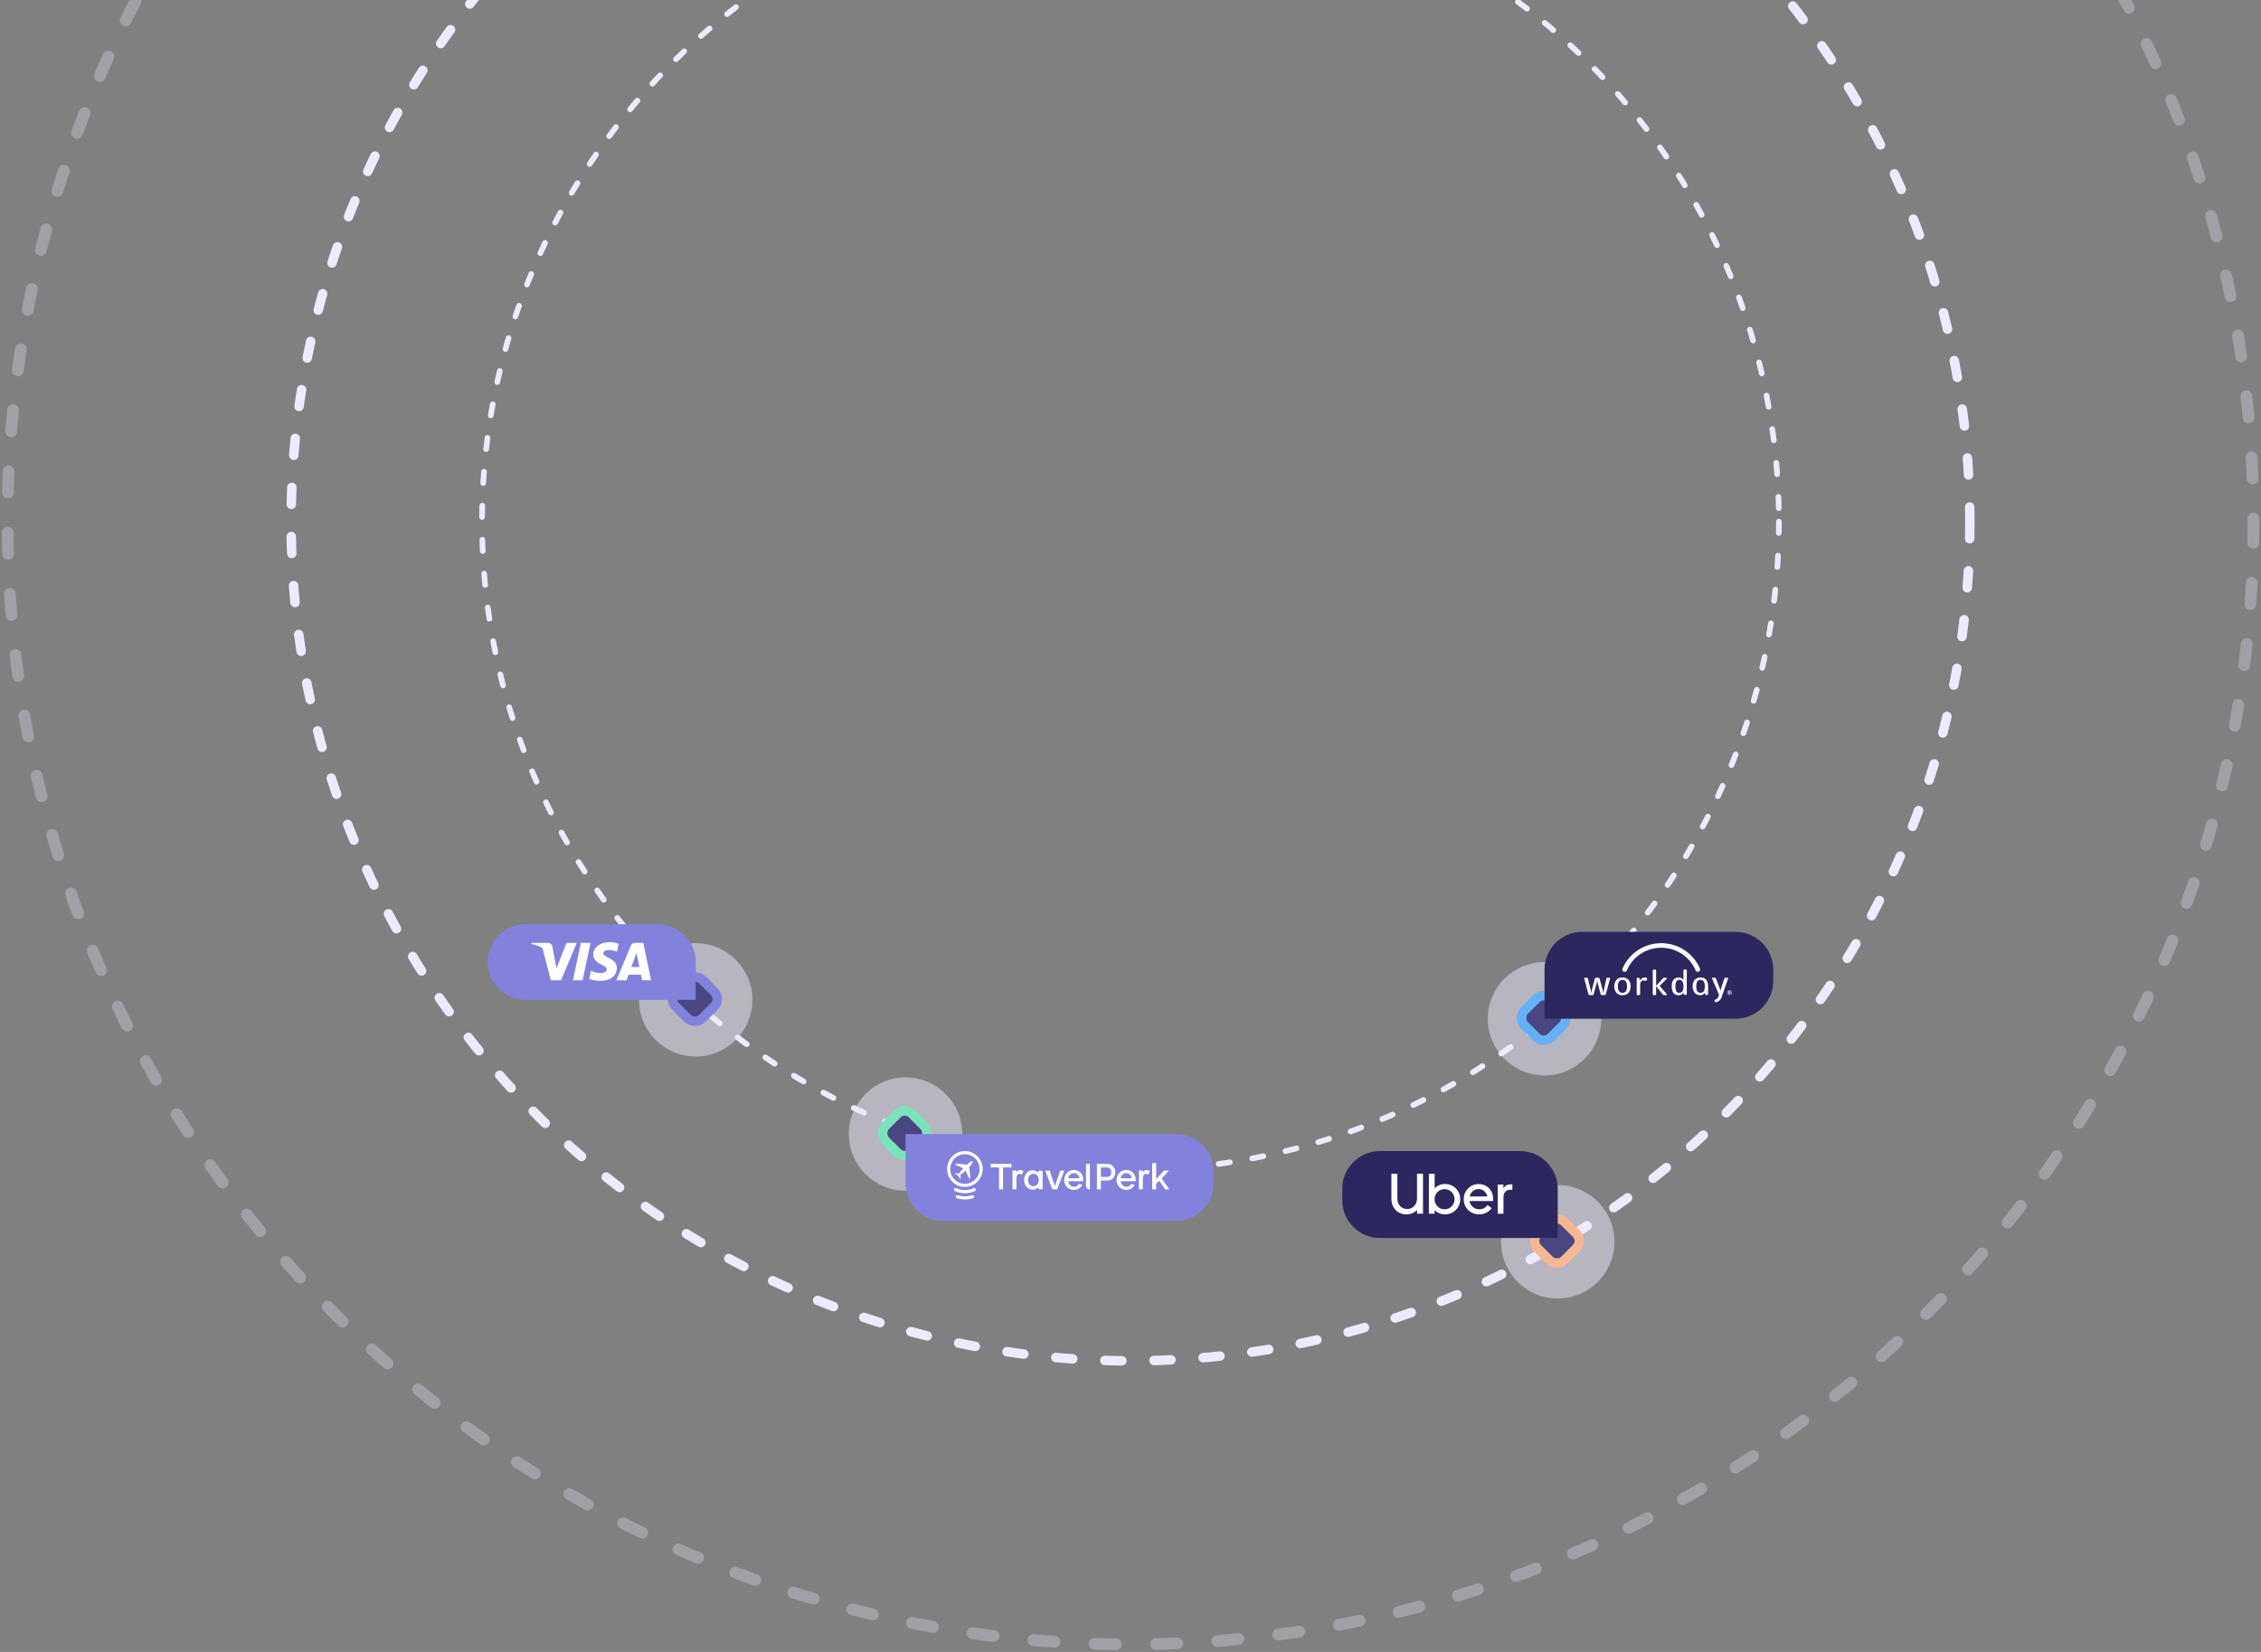 <?xml version="1.0" encoding="UTF-8"?> <svg xmlns="http://www.w3.org/2000/svg" width="1196" height="874" viewBox="0 0 1196 874" fill="none"><rect x="0" y="0" width="1196" height="874" fill="#808080" stroke="none"/><circle opacity="0.5" cx="368" cy="529" r="30" fill="#EDEBFF"></circle><circle opacity="0.5" cx="479" cy="600" r="30" fill="#EDEBFF"></circle><circle opacity="0.5" cx="817" cy="539" r="30" fill="#EDEBFF"></circle><circle opacity="0.5" cx="824" cy="657" r="30" fill="#EDEBFF"></circle><circle cx="598" cy="276" r="444" stroke="#EDEBFF" stroke-width="5" stroke-linecap="round" stroke-dasharray="9 17"></circle><circle opacity="0.3" cx="598" cy="276" r="594" stroke="#EDEBFF" stroke-width="6.239" stroke-linecap="round" stroke-dasharray="11.23 21.21"></circle><circle cx="598" cy="276" r="343" stroke="#EDEBFF" stroke-width="3" stroke-linecap="round" stroke-dasharray="6 12"></circle><rect x="381.678" y="528.571" width="19.95" height="19.95" rx="5.5" transform="rotate(135 381.678 528.571)" fill="#494682" stroke="#8282DC" stroke-width="5"></rect><rect x="837.678" y="656.571" width="19.95" height="19.95" rx="5.5" transform="rotate(135 837.678 656.571)" fill="#494682" stroke="#F5B892" stroke-width="5"></rect><rect x="478.57" y="585.464" width="19.95" height="19.95" rx="5.5" transform="rotate(45 478.57 585.464)" fill="#494682" stroke="#7BE3BC" stroke-width="5"></rect><rect x="816.57" y="524.464" width="19.95" height="19.95" rx="5.5" transform="rotate(45 816.57 524.464)" fill="#494682" stroke="#64B2F5" stroke-width="5"></rect><path d="M258 509C258 497.954 266.954 489 278 489H348C359.046 489 368 497.954 368 509V529H278C266.954 529 258 520.046 258 509V509Z" fill="#8282DC"></path><path d="M642 626C642 637.046 633.046 646 622 646H499C487.954 646 479 637.046 479 626V600H622C633.046 600 642 608.954 642 620V626Z" fill="#8282DC"></path><path d="M938 513C938 501.954 929.046 493 918 493H837C825.954 493 817 501.954 817 513V539H918C929.046 539 938 530.046 938 519V513Z" fill="#2C275F"></path><path d="M710 629C710 617.954 718.954 609 730 609H804C815.046 609 824 617.954 824 629V655H730C718.954 655 710 646.046 710 635V629Z" fill="#2C275F"></path><path d="M312.399 498.849L308.162 518.652H303.038L307.275 498.849H312.399ZM333.954 511.634L336.653 504.2L338.204 511.634H333.954ZM339.674 518.652H344.409L340.277 498.849H335.902C334.918 498.849 334.087 499.42 333.721 500.3L326.034 518.652H331.411L332.481 515.696H339.055L339.674 518.652ZM326.297 512.19C326.322 506.956 319.07 506.67 319.12 504.34C319.137 503.625 319.813 502.869 321.293 502.675C322.028 502.581 324.049 502.508 326.346 503.561L327.244 499.36C326.014 498.916 324.424 498.483 322.452 498.483C317.39 498.483 313.823 501.176 313.795 505.034C313.763 507.883 316.338 509.475 318.283 510.424C320.276 511.393 320.945 512.015 320.94 512.886C320.925 514.213 319.345 514.8 317.873 514.819C315.298 514.863 313.8 514.127 312.61 513.574L311.68 517.912C312.877 518.461 315.086 518.935 317.379 518.964C322.761 518.964 326.283 516.302 326.297 512.19V512.19ZM305.079 498.849L296.777 518.652H291.359L287.275 502.847C287.024 501.872 286.808 501.519 286.055 501.106C284.826 500.436 282.792 499.81 281 499.42L281.124 498.849H289.84C290.952 498.849 291.951 499.586 292.204 500.869L294.362 512.33L299.692 498.849H305.079" fill="white"></path><path d="M588.814 617.157C588.442 616.746 588.011 616.413 587.502 616.158C586.992 615.904 586.444 615.786 585.837 615.786H580.9H580.234V629.263H582.35V624.581H585.954C586.561 624.581 587.11 624.464 587.6 624.209C588.089 623.955 588.52 623.641 588.873 623.23C589.226 622.818 589.5 622.348 589.696 621.819C589.892 621.291 589.989 620.742 589.989 620.174C589.989 619.625 589.892 619.097 589.676 618.568C589.48 618.039 589.186 617.569 588.814 617.157ZM587.698 621.173C587.6 621.486 587.463 621.741 587.286 621.976C587.11 622.211 586.894 622.387 586.659 622.505C586.424 622.623 586.15 622.701 585.837 622.701H582.35V617.667H585.719C585.993 617.667 586.268 617.725 586.522 617.843C586.777 617.96 587.012 618.137 587.208 618.352C587.404 618.568 587.561 618.842 587.678 619.136C587.796 619.449 587.854 619.782 587.854 620.154C587.854 620.527 587.796 620.86 587.698 621.173Z" fill="white"></path><path d="M605.525 619.293C605.231 619.449 604.898 619.724 604.506 620.115V619.312H602.449V629.263H604.506V623.661C604.506 621.937 605.074 621.075 606.191 621.075C606.563 621.075 606.955 621.212 607.346 621.506L608.287 619.606C607.699 619.253 607.131 619.077 606.582 619.077C606.171 619.058 605.818 619.136 605.525 619.293Z" fill="white"></path><path d="M618.315 619.351H615.69L611.557 623.778V623.622V615.395H609.48V629.263H611.557V626.247L613.202 624.699L616.336 629.283H618.55L614.515 623.504L618.315 619.351Z" fill="white"></path><path d="M600.274 621.918C600.059 621.428 599.765 620.977 599.412 620.586C598.981 620.116 598.453 619.743 597.826 619.45C597.218 619.156 596.513 619.019 595.769 619.019C595.005 619.019 594.3 619.156 593.673 619.43C593.046 619.704 592.517 620.096 592.067 620.586C591.695 620.997 591.401 621.448 591.166 621.957C591.107 622.074 591.048 622.192 591.009 622.309C590.774 622.936 590.637 623.602 590.637 624.288C590.637 624.993 590.754 625.64 591.009 626.266C591.048 626.384 591.107 626.482 591.146 626.58C591.381 627.109 591.675 627.579 592.067 627.99C592.517 628.46 593.046 628.852 593.673 629.126C594.3 629.401 594.985 629.538 595.749 629.538C596.788 629.538 597.689 629.303 598.472 628.813C599.256 628.323 599.804 627.696 600.137 626.932L600.157 626.874L598.394 626.364C598.296 626.599 598.159 626.795 597.982 626.991C597.806 627.187 597.61 627.344 597.375 627.481C597.14 627.618 596.905 627.716 596.631 627.794C596.357 627.873 596.082 627.892 595.808 627.892C595.436 627.892 595.064 627.814 594.731 627.677C594.378 627.54 594.084 627.344 593.81 627.069C593.536 626.815 593.32 626.501 593.144 626.149C592.968 625.796 592.87 625.404 592.831 624.954H600.059H600.705C600.725 624.856 600.725 624.758 600.744 624.621C600.764 624.484 600.764 624.347 600.764 624.19C600.764 623.524 600.646 622.878 600.411 622.27C600.392 622.172 600.333 622.055 600.274 621.918ZM592.811 623.387C592.85 623.034 592.948 622.701 593.085 622.388C593.242 622.035 593.457 621.741 593.732 621.487C593.986 621.232 594.3 621.056 594.652 620.899C595.005 620.762 595.358 620.684 595.749 620.684C596.141 620.684 596.513 620.762 596.866 620.899C597.218 621.036 597.532 621.232 597.787 621.487C598.041 621.741 598.257 622.035 598.433 622.388C598.59 622.701 598.688 623.034 598.727 623.387H592.811Z" fill="white"></path><path d="M523.996 617.647H528.462V629.244H530.578V617.647H535.024V615.767H524.016V617.647H523.996Z" fill="white"></path><path d="M558.001 627.5L555.2 619.332H552.889L556.65 629.263H559.216L562.996 619.332H560.842L558.001 627.5Z" fill="white"></path><path d="M574.457 627.148C574.457 627.872 574.653 628.421 575.064 628.813C575.417 629.165 575.907 629.361 576.533 629.4V626.325V620.527V615.767H574.457V627.148Z" fill="white"></path><path d="M572.712 622.29C572.673 622.153 572.614 622.035 572.556 621.918C572.34 621.428 572.046 620.977 571.694 620.586C571.263 620.116 570.734 619.743 570.107 619.45C569.5 619.156 568.795 619.019 568.05 619.019C567.286 619.019 566.581 619.156 565.954 619.43C565.327 619.704 564.798 620.096 564.348 620.586C563.976 620.997 563.682 621.448 563.447 621.957C563.388 622.074 563.329 622.192 563.29 622.309C563.055 622.936 562.918 623.602 562.918 624.288C562.918 624.993 563.035 625.64 563.29 626.266C563.329 626.384 563.388 626.482 563.427 626.58C563.662 627.109 563.956 627.579 564.348 627.99C564.798 628.46 565.327 628.852 565.954 629.126C566.581 629.401 567.267 629.538 568.031 629.538C569.069 629.538 569.97 629.303 570.753 628.813C571.537 628.323 572.085 627.696 572.418 626.932L572.438 626.874L570.675 626.364C570.577 626.599 570.44 626.795 570.264 626.991C570.087 627.187 569.892 627.344 569.656 627.481C569.421 627.618 569.186 627.716 568.912 627.794C568.638 627.873 568.364 627.892 568.089 627.892C567.717 627.892 567.345 627.814 567.012 627.677C566.659 627.54 566.366 627.344 566.091 627.069C565.817 626.815 565.602 626.501 565.425 626.149C565.249 625.796 565.151 625.404 565.112 624.954H572.34H572.987C573.006 624.856 573.006 624.758 573.026 624.621C573.045 624.484 573.045 624.347 573.045 624.19C573.065 623.563 572.947 622.917 572.712 622.29ZM566.013 621.487C566.268 621.232 566.581 621.056 566.934 620.899C567.286 620.762 567.639 620.684 568.031 620.684C568.422 620.684 568.795 620.762 569.147 620.899C569.5 621.036 569.813 621.232 570.068 621.487C570.322 621.741 570.538 622.035 570.714 622.388C570.871 622.701 570.969 623.034 571.008 623.387H565.092C565.131 623.034 565.229 622.701 565.367 622.388C565.543 622.035 565.758 621.722 566.013 621.487Z" fill="white"></path><path d="M535.592 619.312H537.649V620.115C538.021 619.704 538.373 619.43 538.667 619.293C538.961 619.136 539.314 619.058 539.725 619.058C540.273 619.058 540.842 619.234 541.429 619.587L540.489 621.487C540.097 621.193 539.705 621.056 539.333 621.056C538.197 621.056 537.649 621.918 537.649 623.641V629.244H535.592V619.312Z" fill="white"></path><path d="M549.266 619.449H551.499V629.145H549.266V628.127C548.346 628.989 547.366 629.42 546.308 629.42C544.976 629.42 543.879 628.93 543.017 627.97C542.156 626.971 541.725 625.737 541.725 624.268C541.725 622.818 542.156 621.604 543.017 620.624C543.879 619.645 544.957 619.175 546.25 619.175C547.366 619.175 548.365 619.645 549.266 620.566V619.449ZM543.84 624.268C543.84 625.267 544.095 626.07 544.604 626.677C545.133 627.304 545.799 627.617 546.602 627.617C547.464 627.617 548.15 627.304 548.679 626.697C549.207 626.07 549.462 625.267 549.462 624.307C549.462 623.347 549.207 622.544 548.679 621.917C548.15 621.31 547.464 620.997 546.622 620.997C545.819 620.997 545.153 621.31 544.624 621.937C544.114 622.564 543.84 623.347 543.84 624.268Z" fill="white"></path><path d="M515.03 628.642C513.58 629.328 512.033 629.661 510.407 629.661C508.801 629.661 507.234 629.308 505.784 628.642C505.373 628.446 504.883 628.623 504.687 629.053C504.491 629.465 504.667 629.955 505.098 630.15C506.763 630.934 508.566 631.326 510.407 631.326C512.268 631.326 514.05 630.934 515.715 630.15C516.127 629.955 516.303 629.465 516.127 629.053C515.931 628.623 515.441 628.446 515.03 628.642Z" fill="white"></path><path d="M517.048 611.777C513.385 608.074 507.43 608.074 503.747 611.777C500.084 615.479 500.084 621.493 503.747 625.195C507.41 628.897 513.365 628.897 517.048 625.195C520.731 621.493 520.731 615.479 517.048 611.777ZM515.892 624.039C512.856 627.095 507.959 627.095 504.923 624.039C501.886 620.983 501.886 616.027 504.923 612.972C507.959 609.916 512.856 609.916 515.892 612.972C518.928 616.008 518.928 620.964 515.892 624.039Z" fill="white"></path><path d="M510.408 634.617C508.938 634.617 507.508 634.402 506.118 633.951C505.687 633.814 505.452 633.344 505.569 632.913C505.706 632.482 506.157 632.227 506.607 632.364C507.822 632.756 509.115 632.952 510.408 632.952C511.7 632.952 512.954 632.756 514.188 632.384C514.619 632.247 515.089 632.502 515.226 632.932C515.364 633.363 515.128 633.834 514.678 633.971C513.287 634.402 511.857 634.617 510.408 634.617Z" fill="white"></path><path d="M514.482 614.382C514.169 614.069 512.68 615.048 512.328 615.401C511.995 615.734 511.74 615.989 511.564 616.184L505.922 615.616L505.295 616.243L509.605 618.143L509.585 618.163L509.566 618.182L509.546 618.202L509.526 618.222C509.429 618.32 509.252 618.496 508.88 618.868C508.332 619.417 507.783 620.2 507.391 620.847L505.452 620.749L505.158 621.042C505.158 621.042 506.882 621.983 506.902 622.022C506.941 622.061 507.861 623.785 507.861 623.785L508.155 623.491L508.057 621.532C508.704 621.14 509.487 620.572 510.016 620.024L510.663 619.377L510.741 619.299L510.761 619.279L512.641 623.628L513.268 623.001L512.719 617.321C512.896 617.144 513.15 616.89 513.483 616.537C513.816 616.204 514.776 614.696 514.482 614.382Z" fill="white"></path><path d="M877.952 499.013C880.745 498.917 883.556 499.337 886.19 500.272C890.153 501.663 893.694 504.212 896.286 507.514C897.425 508.963 898.38 510.555 899.129 512.24C899.261 512.521 899.363 512.836 899.292 513.148C899.205 513.672 898.746 514.106 898.217 514.158C897.668 514.239 897.101 513.896 896.905 513.379C895.417 509.877 892.877 506.835 889.709 504.73C887.751 503.421 885.555 502.468 883.26 501.935C880.301 501.243 877.186 501.243 874.226 501.933C870 502.906 866.131 505.33 863.402 508.698C862.245 510.117 861.29 511.699 860.569 513.382C860.413 513.773 860.055 514.079 859.637 514.148C859.234 514.226 858.796 514.087 858.515 513.786C858.184 513.455 858.075 512.924 858.246 512.489C860.228 507.802 863.899 503.865 868.411 501.522C871.35 499.983 874.638 499.125 877.952 499.013" fill="white"></path><path d="M874.262 513.444C874.246 513.2 874.476 513.018 874.704 513.012C875.001 513.004 875.298 513.007 875.595 513.011C875.802 513.018 876.043 513.156 876.042 513.388C876.052 516.111 876.035 518.835 876.051 521.559C877.154 520.333 878.267 519.112 879.374 517.889C879.592 517.674 879.765 517.348 880.104 517.32C880.561 517.301 881.019 517.313 881.477 517.313C881.653 517.297 881.85 517.459 881.788 517.647C881.716 517.792 881.583 517.892 881.475 518.008C880.277 519.204 879.075 520.396 877.884 521.598C879.035 522.911 880.17 524.238 881.315 525.557C881.462 525.744 881.647 525.903 881.77 526.11C881.861 526.272 881.711 526.469 881.538 526.476C881.157 526.498 880.776 526.476 880.395 526.485C880.196 526.481 879.982 526.51 879.802 526.408C879.612 526.299 879.497 526.104 879.361 525.94C878.256 524.549 877.159 523.152 876.05 521.763C876.039 523.133 876.047 524.502 876.046 525.871C876.041 526.029 876.074 526.219 875.936 526.334C875.717 526.546 875.391 526.472 875.118 526.485C874.875 526.477 874.591 526.53 874.394 526.351C874.285 526.266 874.256 526.12 874.26 525.99C874.263 521.807 874.259 517.625 874.262 513.444" fill="white"></path><path d="M869.231 517.29C869.785 517.112 870.409 517.078 870.952 517.313C871.142 517.403 871.363 517.593 871.277 517.828C871.19 518.123 871.116 518.421 871.012 518.711C870.936 518.919 870.695 518.996 870.491 518.956C870.034 518.877 869.586 518.726 869.117 518.742C868.79 518.734 868.488 518.909 868.265 519.137C867.904 519.49 867.717 519.983 867.633 520.473C867.567 520.827 867.586 521.188 867.583 521.546C867.583 523.048 867.583 524.551 867.583 526.054C867.604 526.301 867.348 526.469 867.125 526.477C866.819 526.481 866.513 526.485 866.207 526.475C865.986 526.463 865.737 526.302 865.766 526.053C865.765 523.271 865.763 520.49 865.767 517.708C865.748 517.431 866.054 517.28 866.295 517.306C866.596 517.326 867.008 517.213 867.204 517.516C867.353 517.868 867.424 518.248 867.564 518.604C867.984 518.026 868.542 517.517 869.231 517.29" fill="white"></path><path d="M838 517.502C838.085 517.404 838.185 517.299 838.326 517.309C838.742 517.305 839.159 517.296 839.574 517.315C839.785 517.321 839.93 517.506 839.961 517.702C840.369 519.363 840.77 521.027 841.177 522.688C841.296 523.202 841.441 523.709 841.519 524.231C841.599 524.7 841.615 525.176 841.691 525.646C841.796 524.975 841.89 524.301 842.071 523.646C842.603 521.663 843.134 519.68 843.667 517.697C843.708 517.471 843.921 517.31 844.147 517.31C844.609 517.299 845.073 517.307 845.535 517.307C845.783 517.295 846.048 517.44 846.108 517.694C846.505 519.14 846.898 520.588 847.293 522.035C847.533 522.972 847.848 523.893 847.984 524.855C848.021 525.12 848.058 525.385 848.112 525.648C848.261 524.137 848.65 522.668 848.97 521.189C849.234 520.012 849.492 518.834 849.759 517.657C849.798 517.42 850.048 517.301 850.268 517.308C850.642 517.306 851.017 517.295 851.39 517.314C851.612 517.321 851.74 517.566 851.662 517.764C850.911 520.532 850.163 523.303 849.413 526.072C849.372 526.294 849.179 526.467 848.952 526.471C848.373 526.49 847.792 526.476 847.212 526.479C847.005 526.491 846.785 526.38 846.748 526.161C846.23 524.257 845.721 522.35 845.207 520.444C845.021 519.781 844.946 519.094 844.868 518.412C844.772 519.019 844.725 519.636 844.563 520.233C844.037 522.195 843.508 524.158 842.98 526.12C842.921 526.438 842.557 526.502 842.287 526.481C841.748 526.471 841.209 526.493 840.671 526.471C840.479 526.472 840.331 526.322 840.296 526.141C839.54 523.383 838.786 520.624 838.029 517.867C838.002 517.746 838.006 517.623 838 517.502Z" fill="white"></path><path d="M905.976 517.314C906.37 517.308 906.765 517.306 907.158 517.314C907.398 517.318 907.623 517.482 907.698 517.71C908.378 519.486 909.053 521.266 909.731 523.043C909.873 523.403 909.972 523.779 910.036 524.161C910.317 523.107 910.69 522.082 911.018 521.042C911.383 519.917 911.749 518.792 912.115 517.667C912.17 517.471 912.356 517.337 912.555 517.321C912.876 517.297 913.199 517.318 913.521 517.309C913.709 517.311 913.934 517.289 914.077 517.44C914.17 517.519 914.15 517.65 914.111 517.752C913.025 520.85 911.942 523.949 910.858 527.048C910.67 527.564 910.525 528.104 910.221 528.569C909.786 529.276 909.08 529.785 908.305 530.06C908.034 530.144 907.754 530.33 907.463 530.226C907.256 530.173 907.177 529.958 907.066 529.8C906.987 529.657 906.841 529.524 906.871 529.346C906.885 529.169 907.027 529.025 907.194 528.977C907.521 528.864 907.854 528.74 908.119 528.509C908.762 527.965 909.16 527.159 909.312 526.34C909.209 525.976 909.019 525.641 908.881 525.289C907.846 522.882 906.81 520.474 905.772 518.068C905.709 517.911 905.617 517.761 905.6 517.59C905.602 517.402 905.817 517.32 905.976 517.314" fill="white"></path><path d="M857.69 518.478C857.125 518.583 856.609 518.935 856.323 519.436C855.843 520.248 855.788 521.228 855.81 522.15C855.844 522.984 855.978 523.873 856.51 524.547C856.907 525.054 857.559 525.309 858.193 525.299C858.803 525.319 859.441 525.112 859.855 524.648C860.383 524.071 860.552 523.27 860.625 522.514C860.657 521.772 860.672 521.016 860.48 520.292C860.326 519.679 860.003 519.067 859.444 518.737C858.923 518.418 858.28 518.388 857.69 518.478V518.478ZM857.928 517.157C858.95 517.095 860.021 517.307 860.865 517.912C861.62 518.449 862.132 519.277 862.372 520.164C862.656 521.223 862.655 522.353 862.397 523.418C862.154 524.399 861.585 525.324 860.728 525.882C859.811 526.49 858.659 526.648 857.583 526.518C856.667 526.406 855.774 526.004 855.135 525.328C854.385 524.542 854.013 523.46 853.935 522.39C853.841 521.203 854.023 519.947 854.683 518.933C855.171 518.171 855.948 517.61 856.814 517.355C857.175 517.242 857.552 517.189 857.928 517.157" fill="white"></path><path d="M888.08 518.431C887.52 518.467 886.979 518.789 886.729 519.3C886.24 520.246 886.23 521.347 886.254 522.388C886.293 523.067 886.367 523.769 886.684 524.383C886.898 524.796 887.287 525.122 887.747 525.222C888.451 525.392 889.279 525.248 889.779 524.692C890.261 524.143 890.42 523.397 890.494 522.691C890.545 521.886 890.548 521.065 890.348 520.277C890.211 519.75 889.978 519.224 889.561 518.858C889.161 518.505 888.603 518.369 888.08 518.431V518.431ZM890.491 513.327C890.479 513.114 890.697 512.977 890.886 512.961C891.19 512.944 891.494 512.952 891.798 512.955C892.03 512.953 892.29 513.126 892.256 513.383C892.256 517.585 892.257 521.786 892.255 525.987C892.271 526.204 892.058 526.372 891.857 526.386C891.615 526.398 891.373 526.398 891.132 526.382C890.962 526.371 890.797 526.262 890.739 526.099C890.648 525.826 890.601 525.543 890.532 525.265C890.196 525.72 889.764 526.123 889.226 526.323C888.46 526.605 887.606 526.609 886.819 526.417C886.027 526.227 885.338 525.683 884.956 524.967C884.356 523.874 884.285 522.588 884.323 521.369C884.344 520.327 884.543 519.228 885.222 518.402C885.734 517.701 886.572 517.299 887.42 517.194C888.208 517.078 889.063 517.211 889.716 517.689C890.025 517.906 890.272 518.197 890.492 518.502C890.486 516.777 890.488 515.052 890.491 513.327" fill="white"></path><path d="M898.976 518.483C898.695 518.54 898.422 518.653 898.195 518.829C897.74 519.183 897.515 519.745 897.394 520.291C897.219 521.157 897.221 522.052 897.312 522.928C897.397 523.572 897.558 524.259 898.03 524.735C898.415 525.138 898.994 525.286 899.537 525.26C900.12 525.281 900.727 525.063 901.103 524.605C901.573 524.036 901.706 523.28 901.775 522.567C901.818 521.728 901.819 520.87 901.583 520.056C901.435 519.549 901.162 519.045 900.703 518.756C900.198 518.424 899.558 518.394 898.976 518.483ZM898.195 517.332C899.004 517.108 899.871 517.095 900.688 517.282C901.448 517.458 902.159 517.884 902.626 518.516C903.119 519.163 903.369 519.965 903.472 520.765C903.562 521.382 903.536 522.007 903.537 522.628C903.537 523.75 903.537 524.871 903.534 525.992C903.546 526.129 903.46 526.25 903.349 526.321C903.161 526.437 902.927 526.386 902.717 526.399C902.482 526.397 902.172 526.418 902.044 526.173C901.919 525.885 901.893 525.564 901.813 525.261C901.497 525.645 901.17 526.041 900.713 526.262C900.017 526.606 899.203 526.586 898.458 526.441C897.547 526.261 896.707 525.722 896.192 524.945C895.578 524.041 895.355 522.924 895.364 521.845C895.356 520.793 895.562 519.706 896.147 518.816C896.614 518.089 897.365 517.562 898.195 517.332" fill="white"></path><path d="M914.498 524.221C914.035 524.391 913.744 524.925 913.862 525.407C913.982 525.973 914.64 526.359 915.19 526.15C915.696 525.995 916.015 525.418 915.858 524.909C915.72 524.336 915.041 523.997 914.498 524.221ZM914.562 523.979C914.836 523.936 915.135 523.933 915.389 524.06C915.823 524.257 916.135 524.723 916.088 525.208C916.124 525.785 915.638 526.302 915.083 526.395C914.459 526.527 913.787 526.075 913.66 525.452C913.496 524.825 913.931 524.12 914.562 523.979Z" fill="white"></path><path d="M914.69 524.684C914.69 524.815 914.689 524.946 914.69 525.078C914.806 525.071 914.924 525.078 915.037 525.047C915.144 525.003 915.133 524.867 915.104 524.776C914.994 524.668 914.83 524.696 914.69 524.684ZM914.343 524.47C914.675 524.489 915.047 524.396 915.346 524.581C915.587 524.762 915.47 525.155 915.198 525.239C915.277 525.447 915.386 525.639 915.486 525.837C915.36 525.839 915.236 525.842 915.113 525.844C915.024 525.661 914.936 525.476 914.851 525.291C914.796 525.289 914.743 525.289 914.69 525.288C914.69 525.473 914.69 525.657 914.69 525.842C914.572 525.84 914.457 525.839 914.342 525.838C914.343 525.382 914.341 524.926 914.343 524.47" fill="white"></path><path fill-rule="evenodd" clip-rule="evenodd" d="M739.17 634.056C739.17 637.467 741.404 639.671 744.362 639.671C747.291 639.671 749.555 637.407 749.555 634.056V621.015H752.725V642.147H749.585V640.184C748.166 641.664 746.204 642.509 744 642.509C739.472 642.509 736 639.218 736 634.237V621.015H739.17V634.056ZM755.834 642.147V621.015H758.883V628.713C759.594 627.984 760.444 627.406 761.383 627.012C762.321 626.618 763.329 626.416 764.347 626.418C768.875 626.418 772.438 630.011 772.438 634.479C772.438 638.917 768.875 642.509 764.347 642.509C762.204 642.509 760.242 641.634 758.853 640.215V642.147H755.834ZM758.823 634.479C758.823 637.437 761.177 639.822 764.136 639.822C767.034 639.822 769.419 637.437 769.419 634.479C769.419 631.49 767.034 629.135 764.136 629.135C761.208 629.135 758.823 631.49 758.823 634.479V634.479ZM774.249 634.449C774.249 630.101 777.66 626.449 782.158 626.449C786.596 626.449 789.857 629.86 789.857 634.449V635.445H777.328C777.751 637.95 779.834 639.822 782.43 639.822C784.211 639.822 785.721 639.098 786.868 637.558L789.072 639.188C787.532 641.241 785.238 642.479 782.43 642.479C777.811 642.479 774.249 639.037 774.249 634.449V634.449ZM782.098 629.105C779.834 629.105 777.932 630.675 777.389 633.03H786.777C786.264 630.675 784.362 629.105 782.098 629.105ZM800 629.467H798.732C796.74 629.467 795.291 631.007 795.291 633.392V642.147H792.242V626.75H795.26V628.652C796.015 627.415 797.253 626.63 798.943 626.63H800V629.467Z" fill="white"></path></svg> 